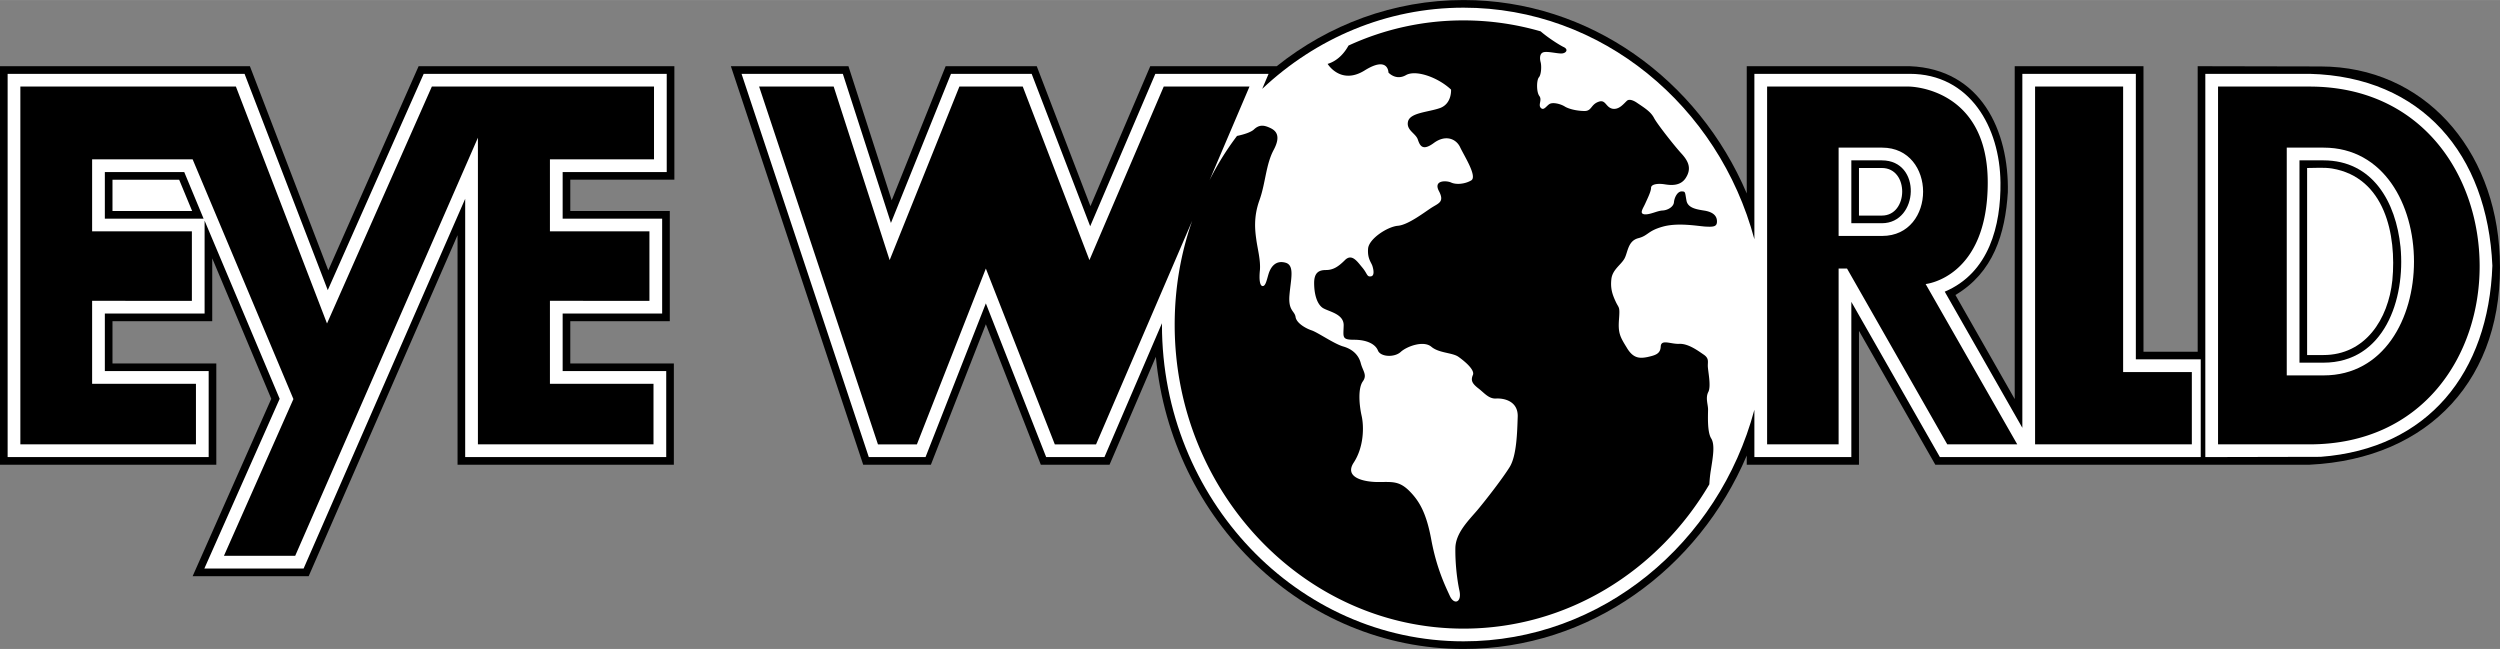 <svg xmlns="http://www.w3.org/2000/svg" width="2500" height="649" viewBox="0 0 353.663 91.8"><rect x="0" y="0" width="353.663" height="91.8" fill="#808080" stroke="none"/><path d="M285.012 56.448V9.36h18.216v40.392h7.668V9.36l17.424.036c14.508.036 24.66 11.556 25.308 26.855.72 17.172-9.9 28.656-26.892 29.484H273.78L262.98 46.8v18.936h-15.876V64.44c-6.84 16.092-22.212 27.36-40.068 27.36-22.644 0-41.328-18.18-43.523-41.328l-6.552 15.264h-9.72l-7.776-19.872-7.776 19.872h-9.576L103.392 9.36h16.632l6.12 18.972 7.632-18.972h12.888l7.596 19.8 8.46-19.8h17.892C187.956 3.492 197.136 0 207.036 0c17.856 0 33.229 11.269 40.068 27.36v-18h23.076c10.044.396 14.04 9.144 13.86 17.82-.36 5.868-2.052 11.376-7.416 14.544l8.388 14.724zM30.024 36.54v8.892H15.912v5.976H30.6v14.328H0V9.36h35.352L46.44 38.232 59.22 9.36H95.4v16.056H80.676v4.428h14.076v15.588H80.676v5.976h14.651v14.328h-30.6V33.264l-21.06 48.24H27.252l11.124-25.092-8.352-19.872z"/><path d="M286.092 60.516V10.44h16.056v40.392h9.18v13.824h-36.899L261.9 42.696v21.96h-13.716V57.96c-5.04 18.864-21.6 32.76-41.148 32.76-23.508 0-42.66-20.124-42.66-44.784v-.216l-8.136 18.936h-8.244l-8.532-21.744-8.532 21.744h-8.028l-18-54.216h14.328l6.804 21.096 8.496-21.096h11.412l8.28 21.563 9.216-21.563h16.02l-.9 2.124c7.56-7.128 17.568-11.484 28.476-11.484 19.548 0 36.108 13.896 41.148 32.76v-23.4h21.96c8.532 0 12.78 7.56 12.852 15.372.072 6.048-1.584 12.78-7.884 15.443l10.98 19.261zM326.736 10.44c15.876.396 25.164 11.376 25.848 27.144-.54 15.12-9.072 25.884-24.3 27.036l-16.308.036V10.44h14.76z" fill="#fff"/><path d="M207.036 2.88c3.78 0 7.416.54 10.908 1.548 1.08.936 2.628 1.908 3.204 2.196.828.36.396.937-.288.937-.648 0-1.908-.324-2.484-.181-.576.145-.576.864-.432 1.404.144.504.108 1.764-.252 2.16-.324.396-.36 2.052.072 2.628.432.576-.216 1.26.216 1.692.432.432.792-.324 1.26-.576.468-.252 1.548 0 2.16.396.612.36 1.764.612 2.772.612 1.008 0 .864-.9 1.944-1.296 1.044-.396 1.008.756 1.98.972.936.18 1.584-.684 2.052-1.116.468-.432 1.44.288 1.44.288 1.296.864 1.98 1.332 2.412 2.16s2.952 4.032 3.924 5.076c.972 1.08 1.368 2.088.576 3.348-.756 1.225-2.124 1.08-3.024.937-.9-.145-1.908-.036-1.908.504 0 .504-.504 1.512-.828 2.232-.324.72-.864 1.404-.108 1.512.792.072 1.8-.504 2.556-.54.756-.036 1.584-.54 1.62-1.188.072-.684.504-1.512 1.08-1.512.576 0 .468.108.684 1.26.18 1.152 1.584 1.296 2.664 1.476 1.116.216 1.656.72 1.656 1.512 0 .756-.504.792-1.728.72-1.26-.108-3.924-.576-6.012.036-2.124.612-1.98 1.26-3.42 1.62-1.44.396-1.44 1.944-1.908 2.844-.504.936-1.728 1.584-1.872 2.952-.144 1.332.145 2.16.612 3.168s.612.612.468 2.52c-.144 1.908.145 2.448 1.08 3.96.9 1.548 1.8 1.584 2.916 1.368 1.116-.252 1.872-.432 1.908-1.512.072-1.044 1.368-.324 2.592-.36 1.26-.072 2.628.936 3.42 1.476.828.54.648.972.648 1.62 0 .684.504 2.88.072 3.708s-.036 1.764-.036 2.484-.144 3.132.432 4.068c.576.9.252 2.664-.036 4.5-.108.648-.18 1.368-.216 2.016-7.2 12.24-20.088 20.412-34.776 20.412-22.5 0-40.859-19.332-40.859-42.983 0-5.185.864-10.116 2.483-14.725l-13.607 31.645h-5.832l-9.756-24.876-9.756 24.876H124.2L107.388 12.24h10.548l7.92 24.552 9.864-24.552h8.964l9.432 24.552 10.512-24.552h12.132l-5.652 13.248a39.665 39.665 0 0 1 3.888-6.264c1.044-.216 1.98-.54 2.376-.9.792-.756 1.476-.612 2.268-.252.792.36 1.656 1.044.54 3.132-1.116 2.088-1.152 4.752-2.016 7.128-.864 2.412-.612 4.32-.432 5.616s.612 2.844.504 4.248c-.144 1.404 0 2.268.396 2.268.432 0 .576-.936.864-1.836.324-.936 1.008-1.836 2.34-1.476 1.368.36.756 2.376.576 4.608-.18 2.196.72 2.196.864 3.06.108.864 1.404 1.62 2.268 1.908.864.288 3.132 1.872 4.428 2.268 1.296.36 2.196 1.152 2.52 2.34.288 1.152.972 1.692.288 2.628-.648.937-.54 3.061-.18 4.752.396 1.656.324 4.536-1.08 6.696-1.44 2.16 1.476 2.772 3.42 2.772 1.98 0 2.952-.18 4.392 1.224 1.404 1.404 2.448 3.06 3.168 7.056.756 3.996 1.98 6.48 2.592 7.812.611 1.368 1.728.936 1.368-.72s-.612-3.996-.576-6.084c.072-2.088 1.8-3.78 3.096-5.292 1.296-1.548 3.636-4.572 4.608-6.156.972-1.62 1.044-4.932 1.116-7.128.036-2.232-2.052-2.592-3.096-2.521-1.044.036-1.656-.828-2.52-1.476-.864-.684-1.044-1.116-.72-1.872.288-.72-1.188-1.944-2.052-2.556s-2.772-.504-3.852-1.44c-1.116-.9-3.456-.036-4.32.756s-2.808.72-3.204-.18c-.36-.937-1.584-1.548-3.384-1.548-1.764 0-1.512-.36-1.476-1.98.072-1.692-2.088-1.98-2.952-2.52-.864-.576-1.224-2.052-1.224-3.528s.684-1.836 1.656-1.836c1.008 0 1.728-.432 2.7-1.404 1.008-1.008 1.8.288 2.483 1.08.685.828.612 1.296 1.152 1.224.576-.036.432-.9.252-1.476-.18-.54-.72-1.044-.612-2.448.108-1.403 2.772-3.132 4.248-3.24 1.477-.144 3.816-1.98 4.788-2.592.972-.612 1.8-.792.972-2.34-.792-1.548 1.08-1.476 1.728-1.188.684.324 1.908.252 2.844-.288.937-.54-1.044-3.564-1.584-4.752-.576-1.152-2.052-1.764-3.708-.54-1.656 1.224-1.979.288-2.268-.54-.324-.864-1.656-1.296-1.368-2.521.324-1.26 2.88-1.296 4.572-1.908 1.656-.648 1.512-2.592 1.512-2.592-1.836-1.728-4.968-2.844-6.372-2.052-1.44.828-2.484-.36-2.484-.36s0-2.412-3.384-.288c-3.384 2.088-5.22-.936-5.22-.936 1.548-.468 2.484-1.728 2.952-2.592a38.704 38.704 0 0 1 16.273-3.562zM249.984 62.856V12.24h20.088s11.124.072 11.124 13.572-8.784 14.364-8.784 14.364l12.96 22.68h-9.9L261.288 37.98H260.1v24.876h-10.116zM287.892 12.24h12.456v40.392h9.72v10.224h-22.176zM313.776 12.24H326.7c15.984 0 24.048 12.672 24.084 25.344.036 12.6-7.956 25.272-24.084 25.272h-12.924V12.24z"/><path d="M28.944 31.212v13.141H14.832v8.136H29.52v12.168H1.08V10.44h33.516l11.771 30.6 13.572-30.6h34.38v13.896H79.596v6.588h14.076v13.428H79.596v8.136h14.652v12.168h-28.44v-36.54l-22.86 52.308h-14.04l10.656-24.012-10.62-25.2z" fill="#fff"/><path d="M67.608 62.856v-43.38L41.76 78.624H31.68l9.828-22.176-14.256-33.912h-14.22v10.188h14.112v9.828H13.032v11.736H27.72v8.568H2.88V12.24h30.492L46.26 45.756 61.092 12.24H92.52v10.296H77.796v10.188h14.076v9.828H77.796v11.736h14.652v8.568h-24.84z"/><path d="M28.8 30.924l-2.736-6.588H14.832v6.588z"/><path fill="#fff" d="M27.18 29.844l-1.836-4.428h-9.432v4.428zM260.1 33.372h6.156c3.852 0 5.796-3.132 5.796-6.264 0-3.096-1.944-6.229-5.796-6.229H260.1v12.493zM323.496 53.1h5.22c8.496 0 12.78-8.028 12.78-16.092s-4.284-16.128-12.78-16.128h-5.22V53.1z"/><path d="M266.22 31.572c5.22 0 5.688-8.892 0-8.892h-4.32v8.892h4.32z"/><path d="M266.22 30.492c3.78 0 3.888-6.732 0-6.732h-3.24v6.732h3.24z" fill="#fff"/><path d="M328.68 51.3c8.604 0 11.628-8.964 10.908-16.38-.648-6.336-3.924-12.24-10.908-12.24h-3.384V51.3h3.384z"/><path d="M328.68 50.22c5.904 0 9.18-5.04 9.756-10.584.612-6.408-1.044-14.544-8.532-15.804-1.152-.18-2.34-.072-3.528-.072v26.46h2.304z" fill="#fff"/></svg>